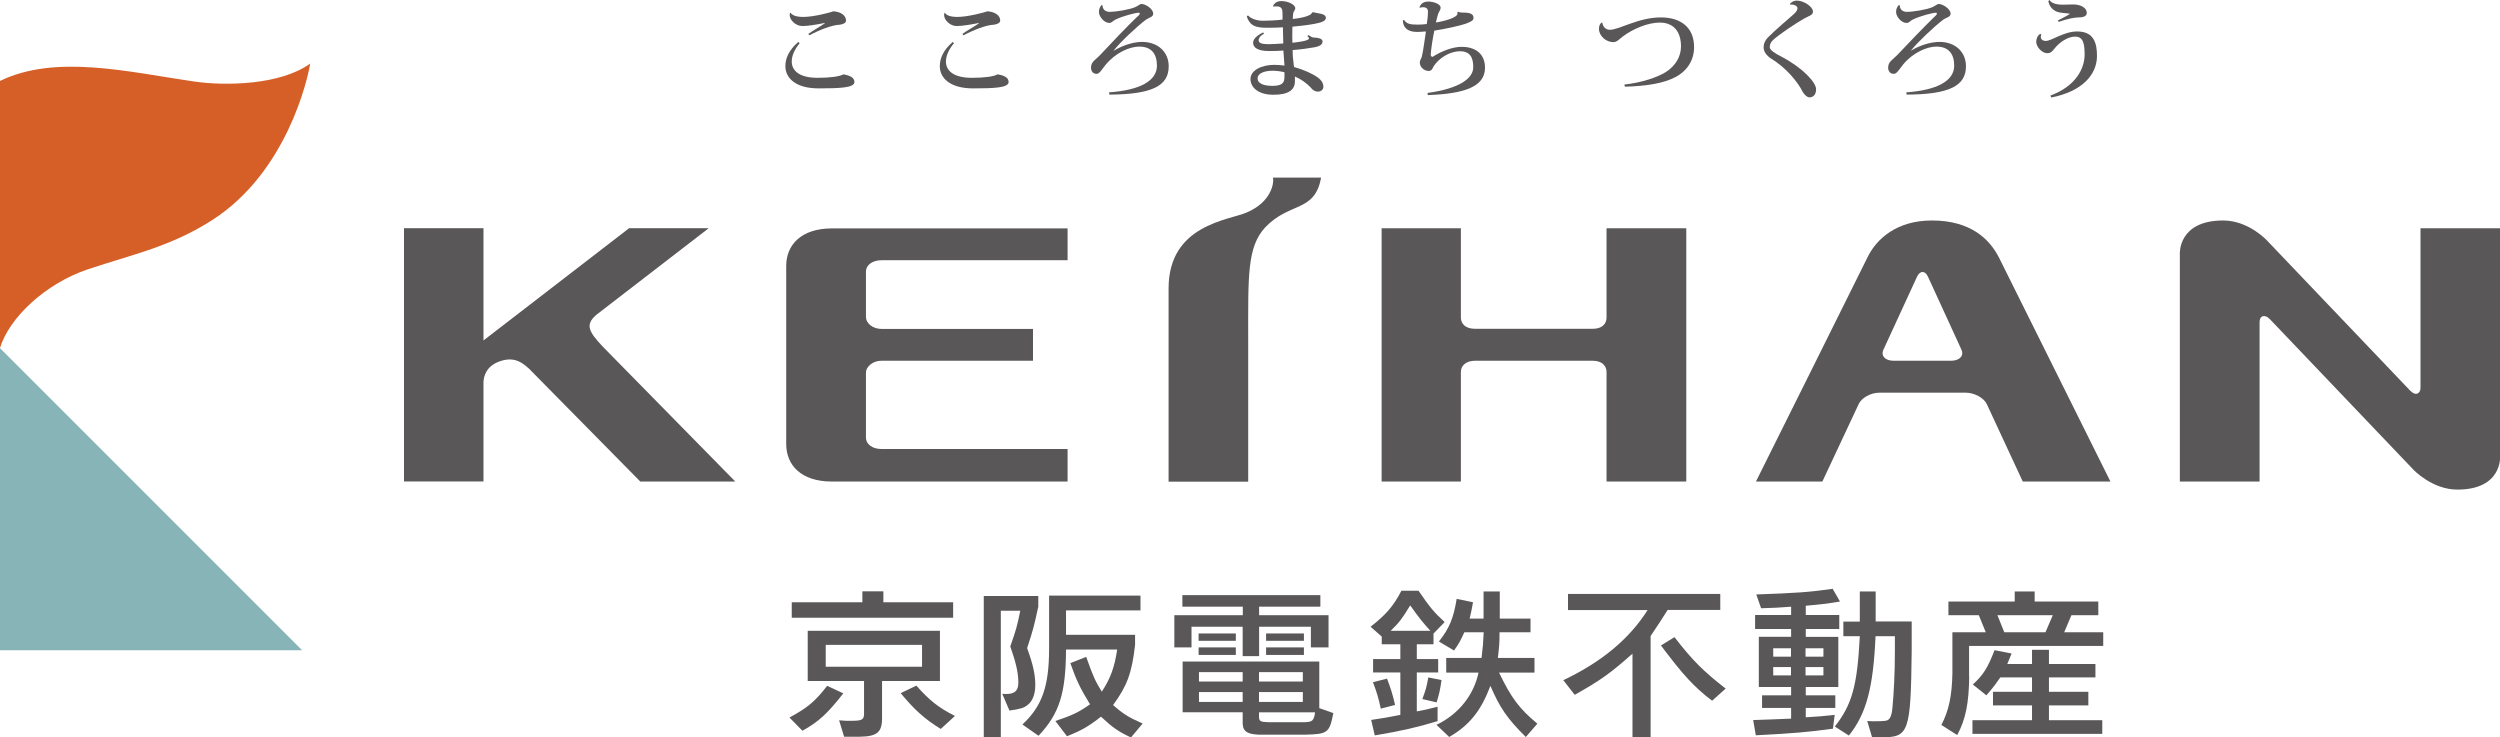 <?xml version="1.0" encoding="UTF-8"?><svg id="_レイヤー_2" xmlns="http://www.w3.org/2000/svg" viewBox="0 0 208.18 61.39"><defs><style>.cls-1{fill:#595757;}.cls-1,.cls-2,.cls-3{stroke-width:0px;}.cls-2{fill:#d65f28;}.cls-3{fill:#86b4b7;}</style></defs><g id="_レイヤー_9"><polygon class="cls-3" points="25.16 54.15 0 54.15 0 28.99 25.16 54.15"/><path class="cls-2" d="m25.82,5.3c-2.45,1.77-6.99,1.88-9.71,1.48-5.41-.79-11.48-2.29-16.11-.04v22.24c.74-2.48,3.75-5.36,7.33-6.56,3.71-1.24,6.91-1.88,10.38-4.12,6.17-3.98,7.91-11.71,8.12-13"/><path class="cls-1" d="m110.01,14.78c-.52,2.93-2.61,2.01-4.64,4.14-1.54,1.64-1.43,4.1-1.43,9.53v11.66h-6.63v-16.09c0-5.32,5.01-5.67,6.52-6.33,2.07-.89,2.23-2.47,2.19-2.77-.02-.08-.02-.13-.02-.13h4.01Z"/><path class="cls-1" d="m72.11,22.61c0-.52.52-.94,1.29-.94h15.5v-2.65h-19.62c-2.6,0-3.81,1.4-3.81,3.12v14.84c0,1.72,1.2,3.12,3.81,3.12h19.62v-2.71h-15.5c-.77,0-1.29-.42-1.29-.93v-5.41c0-.55.6-1.01,1.29-1.01h12.62v-2.65h-12.62c-.69,0-1.29-.44-1.29-1.01v-3.77Z"/><path class="cls-1" d="m133.78,40.1v-9.12c0-.51-.37-.94-1.15-.94h-9.79c-.8,0-1.19.43-1.19.94v9.12h-6.6v-21.09h6.6v7.43c0,.53.39.94,1.19.94h9.79c.78,0,1.15-.41,1.15-.94v-7.43h6.64v21.09h-6.64Z"/><path class="cls-1" d="m166.46,21.45c-.79-1.55-2.37-3.09-5.59-3.09-2.91,0-4.62,1.52-5.37,3.09-.31.65-9.28,18.65-9.28,18.65h5.53l3.03-6.46c.24-.51.99-.94,1.72-.94h7.2c.71,0,1.49.43,1.74.94l3,6.46h7.3s-9-18.09-9.28-18.65m-3.99,8.59h-4.79c-.71,0-1.08-.42-.84-.93l2.8-6.08c.25-.51.66-.51.9,0l2.79,6.08c.24.5-.14.93-.86.93"/><path class="cls-1" d="m61.21,40.1h-7.89l-9.14-9.27s-.05-.05-.07-.08c-.44-.37-1.13-1.14-2.47-.67-1.21.41-1.35,1.32-1.38,1.7v8.31h-6.62v-21.09h6.62v9.35l12.13-9.35h6.63l-9.38,7.23c-.94.83-.6,1.4.55,2.63l11.03,11.23Z"/><path class="cls-1" d="m200.72,32.54c.45.48.84.21.84-.23v-13.3h6.63v18.97s.21,2.79-3.56,2.79c-2.11,0-3.67-1.67-3.67-1.67l-11.95-12.53c-.4-.41-.85-.31-.85.25v13.28h-6.64v-18.98s-.15-2.76,3.61-2.76c2.12,0,3.65,1.67,3.65,1.67l11.94,12.52Z"/><path class="cls-1" d="m70.22,57.74c-1.31,1.68-2.06,2.37-3.4,3.11l-1.08-1.1c1.52-.82,2.14-1.35,3.14-2.64l1.35.63Zm9.15-7.59v1.29h-13.44v-1.29h5.88v-.91h1.75v.91h5.81Zm-9.5,9.83l.55.04c.18,0,.4,0,.57,0,.79,0,.96-.11.96-.58v-2.73h-4.69v-4.18h11.01v4.18h-4.82v3.02c.02,1.26-.41,1.6-1.89,1.62h-1.27l-.42-1.38Zm-1.11-4.46h8.02v-1.82h-8.02v1.82Zm7.55,1.58c1.1,1.23,1.8,1.8,3.21,2.52l-1.18,1.08c-1.34-.82-2.2-1.6-3.34-2.98l1.31-.63Z"/><path class="cls-1" d="m83.47,57.78c.12.01.23.01.31.01.72,0,1.02-.27,1.02-.95,0-.82-.2-1.66-.67-3.01.5-1.45.56-1.65.83-2.97h-1.62v10.51h-1.42v-11.74h4.54v.89c-.35,1.59-.4,1.84-.93,3.45.49,1.35.68,2.19.68,3.08,0,.74-.23,1.36-.64,1.65-.28.25-.65.35-1.51.47l-.6-1.39Zm4.41,2.26c1.43-.48,1.93-.72,2.89-1.39-.81-1.31-1.15-2.03-1.64-3.43l1.32-.52c.58,1.63.74,1.99,1.3,2.9.76-1.19,1.05-2.02,1.28-3.51h-4.26c-.02,3.68-.56,5.34-2.29,7.18l-1.34-.94c1.63-1.52,2.22-3.17,2.22-6.31v-4.42h7.61v1.23h-6.2v2.03h5.75v.84c-.26,2.33-.67,3.43-1.83,5.01.79.71,1.29,1.03,2.46,1.54l-.97,1.16c-1.04-.48-1.51-.81-2.5-1.73-1,.79-1.61,1.14-2.83,1.63l-.96-1.26Z"/><path class="cls-1" d="m99.23,53.91h-1.44v-2.68h5.7v-.71h-5.03v-.96h11.49v.96h-5.1v.71h5.78v2.68h-1.47v-1.72h-4.31v2.45h-1.37v-2.45h-4.26v1.72Zm-.75,5.41v-4.23h11.38v3.88l1.17.41c-.33,1.67-.46,1.76-2.45,1.8h-3.35c-1.27.02-1.72-.21-1.75-.91v-.96h-5Zm1.33-6.57h3.1v.61h-3.1v-.61Zm3.1,1.79h-3.1v-.63h3.1v.63Zm-3.07,2.21h3.64v-.78h-3.64v.78Zm0,1.7h3.64v-.82h-3.64v.82Zm5-1.7h3.65v-.78h-3.65v.78Zm0,1.7h3.65v-.82h-3.65v.82Zm0,.87v.35c0,.39.1.45.81.47h2.83c.81,0,.92-.09,1.03-.82h-4.68Zm3.74-5.96h-3.15v-.61h3.15v.61Zm0,1.18h-3.15v-.63h3.15v.63Z"/><path class="cls-1" d="m119.34,53.65h-1.36v1.23h1.78v1.12h-1.78v3.24c.75-.14.88-.17,1.73-.39v1.2c-1.71.52-2.99.81-5.23,1.19l-.3-1.29c1.14-.17,1.32-.2,2.43-.42v-3.53h-2.27v-1.12h2.27v-1.23h-1.55v-.64l-.93-.82c1.25-.98,1.88-1.67,2.57-3h1.42c.95,1.38,1.29,1.8,2.18,2.61l-.93.96v.88Zm-4.36,5.36c-.19-.89-.32-1.32-.65-2.2l1.17-.3c.32.85.46,1.28.67,2.19l-1.19.31Zm4.13-6.48c-.6-.66-.93-1.06-1.68-2.12-.69,1.14-.95,1.47-1.63,2.12h3.31Zm-.67,5.69c.3-.82.34-.96.5-1.81l1.1.22c-.14.9-.16,1.02-.41,1.86l-1.19-.28Zm1.99-2.21v-1.22h2.94c.12-.99.13-1.14.18-2.14h-1.61c-.36.77-.42.89-.86,1.52l-1.26-.75c.87-1.1,1.22-1.94,1.48-3.55l1.36.28c-.1.6-.13.71-.28,1.36h1.16v-2.26h1.35v2.26h2.56v1.14h-2.58c0,1-.03,1.15-.14,2.14h3.05v1.22h-2.95c1.02,2.11,1.68,3,3.19,4.25l-.96,1.11c-1.55-1.52-2.19-2.48-2.95-4.26-.79,2.1-1.75,3.28-3.43,4.26l-1.06-1.01c1.83-.88,3.1-2.46,3.5-4.35h-2.69Z"/><path class="cls-1" d="m130.57,50.79v-1.33h12.68v1.33h-4.38c-.65,1.01-.74,1.17-1.42,2.17v8.41h-1.51v-6.94c-1.81,1.61-2.64,2.21-4.81,3.43l-.95-1.22c3.2-1.52,5.5-3.44,7.02-5.84h-6.63Zm8.87,2.27c1.52,1.96,2.4,2.83,4.26,4.28l-1.13,1.01c-1.51-1.15-2.4-2.13-4.26-4.6l1.12-.69Z"/><path class="cls-1" d="m152.62,60.68c-2.11.29-3.33.39-6.41.55l-.22-1.27c1.4-.05,1.64-.05,3.16-.12v-.89h-2.42v-1.05h2.42v-.69h-2.69v-4.18h2.69v-.65h-3v-1.17h3v-.69c-1.12.08-1.3.1-2.5.13l-.4-1.15c3.2-.11,4.46-.19,6.36-.47l.61,1.06c-1.27.2-1.49.23-2.85.35v.77h2.79v1.17h-2.79v.65h2.71v4.18h-2.71v.69h2.46v1.05h-2.46v.78c1.14-.06,1.32-.09,2.41-.2l-.15,1.16Zm-4.96-6h1.48v-.7h-1.48v.7Zm0,1.56h1.48v-.69h-1.48v.69Zm2.69-1.56h1.49v-.7h-1.49v.7Zm0,1.56h1.49v-.69h-1.49v.69Zm4.54-6.99h1.3v2.5h3v2.49c-.08,6.7-.24,7.17-2.47,7.15h-.83l-.4-1.35.42.02h.22c.74,0,1.04-.02,1.16-.17.15-.14.25-.44.29-.88.13-1.35.21-3.02.21-4.77v-1.26h-1.61c-.19,4.29-.76,6.44-2.22,8.27l-1.17-.75c1.44-1.84,1.87-3.4,2.08-7.52h-1.37v-1.22h1.37v-2.5Z"/><path class="cls-1" d="m163.98,56.36c-.03,2.21-.3,3.56-1,4.85l-1.32-.84c.63-1.2.88-2.44.92-4.27v-3.45h2.78l-.58-1.42h-2.53v-1.14h5.52v-.84h1.66v.84h5.3v1.14h-2.24l-.6,1.42h3.25v1.14h-11.17v2.57Zm10.51-1.07v1.12h-3.87v1.2h3.28v1.13h-3.28v1.23h4.44v1.14h-10.81v-1.14h4.96v-1.23h-3.25v-1.13h3.25v-1.2h-2.64c-.45.64-.53.76-1.16,1.49l-1.13-.9c.87-.79,1.24-1.38,1.81-2.86l1.42.28-.36.87h2.06v-1.18h1.41v1.18h3.87Zm-8.16-4.06l.57,1.42h3.43l.61-1.42h-4.62Z"/><path class="cls-1" d="m66.59,3.6c-.41.48-.66,1.03-.66,1.52,0,.75.61,1.36,2.15,1.36,1.04,0,1.85-.11,2.15-.29.66.11.92.34.92.64,0,.48-1.21.53-2.98.53-1.97,0-2.77-.9-2.77-1.85,0-.65.29-1.34,1.08-2.02l.1.11Zm2.09-1.69c-.57.12-1.4.26-1.85.26-.6,0-1.07-.53-1.07-.89,0-.07.01-.14.03-.22l.05.02c.16.2.47.33,1.06.33.88,0,2.27-.38,2.51-.47.62.05,1.04.35,1.04.77,0,.21-.27.32-.54.35-.6.02-1.64.41-2.51.88l-.09-.11c.29-.23,1.06-.66,1.36-.88l.02-.04Z"/><path class="cls-1" d="m79.44,3.6c-.41.48-.67,1.03-.67,1.52,0,.75.61,1.36,2.16,1.36,1.04,0,1.85-.11,2.14-.29.68.11.92.34.92.64,0,.48-1.2.53-2.96.53-1.97,0-2.77-.9-2.77-1.85,0-.65.29-1.34,1.08-2.02l.1.11Zm2.09-1.69c-.58.12-1.41.26-1.86.26-.58,0-1.05-.53-1.05-.89,0-.07,0-.14.03-.22l.04.02c.14.2.46.33,1.04.33.87,0,2.26-.38,2.51-.47.63.05,1.05.35,1.05.77,0,.21-.28.32-.55.35-.59.02-1.62.41-2.51.88l-.09-.11c.29-.23,1.06-.66,1.37-.88v-.04Z"/><path class="cls-1" d="m92.36,7.69c2.55-.18,3.98-.95,3.98-2.22,0-1-.47-1.59-1.47-1.59-.79,0-1.95.49-2.79,1.5-.31.37-.51.77-.76.77-.31,0-.47-.23-.47-.52,0-.5.39-.65.76-1.05.86-.93,2.27-2.4,3.01-3.11.18-.15.29-.26.29-.33,0-.08-.06-.08-.1-.08-.23,0-1.29.26-1.94.58-.23.12-.29.27-.51.27-.4,0-.85-.52-.85-.91,0-.23.08-.43.22-.58l.08.02c-.01.33.23.55.6.55.47,0,1.68-.19,2.13-.4.21-.09.4-.26.5-.26.37,0,.99.42.99.81,0,.28-.32.3-.62.51-.76.58-2.07,1.8-2.68,2.57h.02c.85-.51,1.73-.73,2.35-.73,1.31,0,2.22.83,2.22,2.03,0,1.64-1.4,2.34-4.94,2.36l-.03-.19Z"/><path class="cls-1" d="m106,.53c.08-.24.33-.44.68-.44.61,0,1.18.3,1.18.6,0,.14-.14.23-.17.41-.02.09-.03.27-.04.48.38-.04,1.52-.19,1.61-.54l.09-.02c.38.11,1.06.08,1.06.48-.02.25-.35.37-.92.48-.52.1-1.34.2-1.87.24-.01.29-.01.54-.01.8,0,.18.01.37.01.54.27-.03,1.38-.14,1.38-.36,0-.05-.05-.13-.13-.2l.09-.08c.21.13.27.2.48.21.29,0,.69.08.69.31,0,.26-.2.42-.75.51-.39.07-1.08.17-1.74.22,0,.44.04.86.08,1.12,0,.1.03.2.04.29.74.2,1.58.57,1.98.88.34.25.46.49.46.78,0,.24-.23.39-.45.39s-.43-.1-.63-.37c-.31-.32-.74-.65-1.29-.89v.4c0,.72-.54,1.12-1.79,1.12s-1.91-.6-1.91-1.31.9-1.18,1.97-1.18c.24,0,.6.02.86.06,0-.1-.09-1.17-.09-1.25-.31.03-.82.04-1.18.04-.89,0-1.34-.25-1.34-.69,0-.31.32-.61.83-.86l.08.1c-.31.17-.45.37-.45.55,0,.23.25.33.82.33.35,0,.89-.04,1.23-.06l-.03-1.35c-.45.04-1.03.04-1.35.04-.95,0-1.4-.17-1.66-.94l.1-.09c.26.29.77.45,1.26.45.41,0,1.22-.04,1.62-.1v-.33c0-.49,0-.77-.53-.77-.07,0-.16,0-.23.02l-.04-.04Zm.97,5.49c-.29-.08-.7-.13-.99-.13-.77,0-1.26.26-1.26.63,0,.42.48.63,1.24.63.8,0,1-.25,1-.74v-.38Z"/><path class="cls-1" d="m121.43.99c.13.06.35.06.5.06.74,0,.77.29.77.45,0,.23-.24.31-.66.48-.46.16-1.73.44-2.6.57-.14.64-.3,1.73-.3,2.01,0,.19.1.12.15.18.71-.47,1.68-.84,2.41-.84,1.31,0,1.96.71,1.96,1.74,0,1.64-1.84,2.17-4.76,2.28l-.03-.18c2.65-.36,3.81-1.21,3.81-2.14,0-.75-.22-1.33-1.1-1.33s-1.76.58-2.2,1.25c-.09.2-.17.39-.42.39-.38-.01-.73-.33-.73-.69,0-.21.11-.3.17-.51.1-.39.25-1.49.34-2.09-.4.03-.58.04-.74.04-.86,0-1.17-.43-1.18-.95l.09-.06c.23.35.54.4,1.14.4.2,0,.51-.01.76-.05.06-.37.1-.73.1-.97,0-.16,0-.43-.42-.43-.07,0-.16.02-.26.04l-.03-.03c.11-.29.32-.48.74-.48s1.02.2,1.02.5c0,.23-.13.3-.21.55-.05.15-.12.44-.18.69.71-.1,1.8-.41,1.8-.74,0-.04-.01-.05-.03-.08l.07-.07Z"/><path class="cls-1" d="m135.26,7.04c1.42-.15,2.75-.6,3.44-1.03.83-.52,1.28-1.31,1.28-2.14,0-1.19-.57-1.99-1.77-1.99-.95,0-2.19.49-3.08,1.16-.26.2-.49.47-.78.47-.62,0-1.2-.53-1.2-1.1,0-.23.06-.42.23-.54l.05.03c.04.28.23.58.63.58.78,0,2.37-1.03,4.24-1.03,1.65,0,2.77.82,2.77,2.48,0,1.05-.55,1.96-1.54,2.48-.95.52-2.41.76-4.22.81l-.05-.19Z"/><path class="cls-1" d="m149.04.34c.15-.2.37-.29.58-.29.6,0,1.35.52,1.35.91,0,.32-.35.36-.73.58-.77.44-2.13,1.36-2.58,1.78-.19.17-.29.38-.29.6,0,.26.45.53.96.79,1.8.94,2.9,2.16,2.9,2.72,0,.4-.19.66-.54.68-.2,0-.45-.23-.58-.47-.4-.81-1.38-2.01-2.64-2.77-.37-.25-.61-.57-.61-.93,0-.34.16-.64.41-.87.46-.47,1.57-1.43,2.09-1.88.22-.19.32-.36.32-.5,0-.22-.33-.34-.61-.3l-.02-.06Z"/><path class="cls-1" d="m158.75,7.69c2.54-.18,3.98-.95,3.98-2.22,0-1-.48-1.59-1.48-1.59-.78,0-1.95.49-2.78,1.5-.3.37-.51.77-.77.77-.31,0-.47-.23-.47-.52,0-.5.38-.65.76-1.05.87-.93,2.29-2.4,3.02-3.11.17-.15.28-.26.28-.33,0-.08-.06-.08-.09-.08-.24,0-1.29.26-1.94.58-.22.12-.28.27-.51.27-.41,0-.86-.52-.86-.91,0-.23.08-.43.23-.58l.08.02c-.01.33.23.55.59.55.49,0,1.69-.19,2.14-.4.2-.09.41-.26.5-.26.36,0,1,.42,1,.81,0,.28-.33.3-.63.51-.75.58-2.06,1.8-2.68,2.57h.01c.85-.51,1.74-.73,2.38-.73,1.3,0,2.2.83,2.2,2.03,0,1.64-1.4,2.34-4.94,2.36l-.03-.19Z"/><path class="cls-1" d="m169.98,2.88c-.03.08-.04.13-.04.19,0,.22.19.34.41.34.49,0,1.51-.79,2.62-.79,1.36,0,1.65.92,1.65,2.04,0,1.55-1.23,2.96-3.81,3.46l-.07-.16c2.11-.78,2.85-2.25,2.85-3.41,0-.87-.1-1.5-.78-1.5-.63,0-1.29.46-1.71.97-.19.23-.3.41-.62.41-.43,0-.92-.51-.92-.95,0-.28.13-.54.34-.66l.09.05Zm1.37-1.17c.26-.13,1.02-.52,1.02-.57,0,0-.02,0-.04,0-.27-.06-.79-.04-1.11-.19-.35-.17-.58-.46-.65-.86l.1-.09c.16.27.54.39,1.14.39.29,0,.57-.02.83-.02.66,0,1.13.3,1.13.7,0,.3-.33.38-.67.38s-.89.1-1.66.37l-.09-.12Z"/></g></svg>